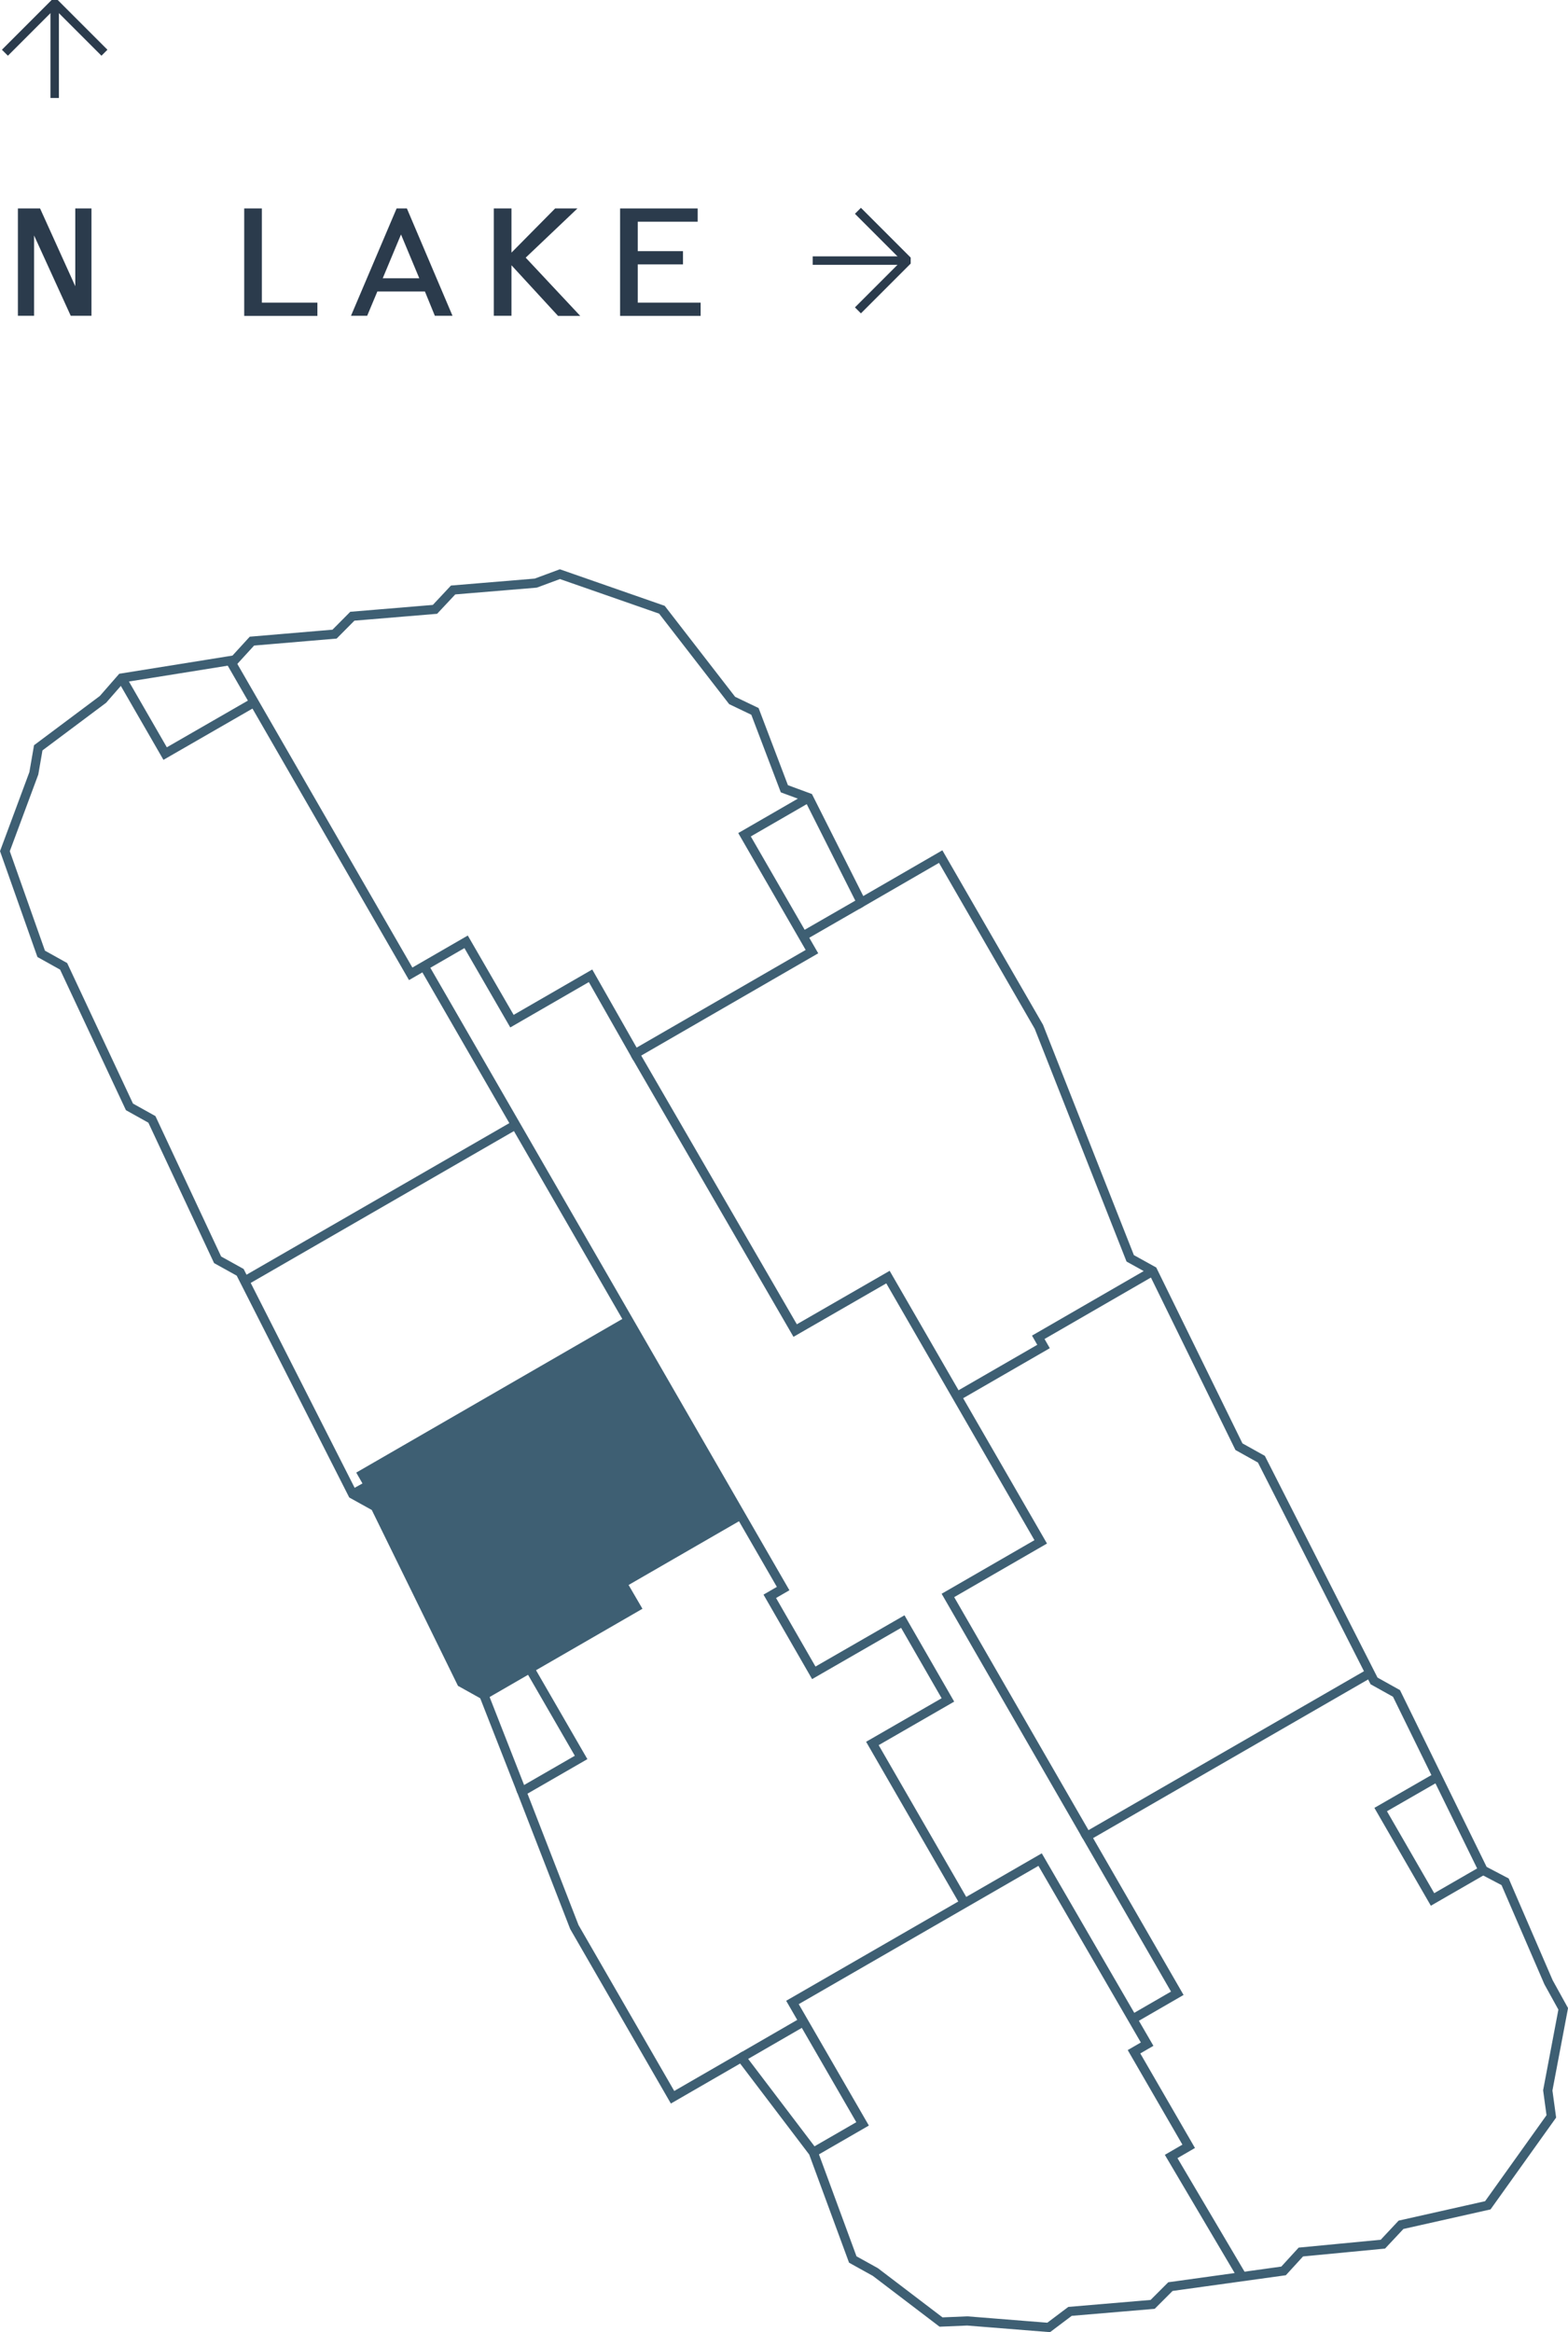 <?xml version="1.0" encoding="UTF-8"?>
<svg xmlns="http://www.w3.org/2000/svg" id="a" viewBox="0 0 127.9 190.18">
  <defs>
    <style>.b{stroke:#2b3b4c;stroke-linejoin:bevel;stroke-width:.69px;}.b,.c{fill:none;}.d{fill:#3e5f73;}.e{fill:#2b3b4c;}.c{stroke:#3e5f73;stroke-miterlimit:10;stroke-width:.75px;}</style>
  </defs>
  <g>
    <path class="e" d="M2.78,19.2v6.55H1.46v-8.75h1.81l2.87,6.34v-6.34h1.32v8.75h-1.69l-2.99-6.55Z"></path>
    <polyline class="b" points="8.52 4.3 4.46 .24 .4 4.3"></polyline>
    <line class="b" x1="4.46" y1="7.99" x2="4.46" y2=".35"></line>
    <g>
      <path class="e" d="M19.92,17h1.44v7.68h4.53v1.08h-5.97v-8.75Z"></path>
      <path class="e" d="M34.66,23.77h-3.88l-.83,1.98h-1.32l3.72-8.75h.84l3.72,8.75h-1.44l-.81-1.98Zm-.46-1.08l-1.49-3.57-1.49,3.57h2.97Z"></path>
      <path class="e" d="M41.72,25.75h-1.44v-8.75h1.44v3.6l3.56-3.6h1.82l-4.22,4.01,4.45,4.75h-1.81l-3.8-4.13v4.13Z"></path>
      <path class="e" d="M50.58,17h6.33v1.08h-4.89v2.4h3.69v1.08h-3.69v3.12h5.13v1.08h-6.57v-8.75Z"></path>
    </g>
    <polyline class="b" points="69.98 25.31 74.04 21.25 69.98 17.19"></polyline>
    <line class="b" x1="66.29" y1="21.25" x2="73.93" y2="21.25"></line>
  </g>
  <g>
    <polygon class="d" points="29.56 120.22 51.24 107.71 60.41 123.54 50.76 129.11 51.89 131.05 39.38 138.17 37.64 137.2 30.55 122.87 28.77 121.84 30.31 121.24 29.56 120.22"></polygon>
    <polygon class="c" points="121.36 179.83 126.54 172.58 126.25 170.46 127.51 163.81 126.31 161.64 122.77 153.45 120.98 152.51 113.91 138.09 112.08 137.07 102.89 118.99 101.06 117.97 94.03 103.63 92.19 102.61 84.74 83.73 76.73 69.85 70.26 73.59 65.96 65.05 63.98 64.32 61.58 58.01 59.72 57.12 53.99 49.72 45.67 46.82 43.7 47.55 36.96 48.11 35.48 49.69 28.74 50.25 27.29 51.71 20.55 52.28 19.15 53.81 9.92 55.29 8.4 57.03 3.12 60.98 2.76 63.06 .4 69.41 3.36 77.78 5.19 78.8 10.56 90.26 12.39 91.28 17.75 102.73 19.59 103.75 28.77 121.84 30.61 122.86 37.64 137.2 39.47 138.22 43.21 136.06 47.4 143.31 42.56 146.1 46.85 157.14 54.86 171.02 60.47 167.78 66.34 175.51 69.56 184.25 71.4 185.27 76.76 189.35 78.9 189.26 85.54 189.79 87.28 188.48 94.02 187.91 95.47 186.46 104.7 185.18 106.11 183.64 112.8 183 114.28 181.42 121.36 179.83"></polygon>
    <polyline class="c" points="43.21 136.06 51.89 131.05 50.76 129.11 60.41 123.54"></polyline>
    <polyline class="c" points="78.68 155.2 71.16 142.17 77.32 138.62 73.64 132.23 66.38 136.41 62.79 130.17 63.88 129.54 34.59 78.78"></polyline>
    <polyline class="c" points="111.66 136.48 88.65 149.75 96.03 162.54 92.5 164.58"></polyline>
    <polyline class="c" points="78.05 113.88 85.12 109.8 84.69 109.05 94.04 103.65"></polyline>
    <line class="c" x1="70.26" y1="73.59" x2="65.5" y2="76.33"></line>
    <line class="c" x1="19.95" y1="104.47" x2="42.06" y2="91.72"></line>
    <polyline class="c" points="18.84 53.99 33.5 79.41 38.02 76.8 41.76 83.27 48.17 79.57 51.79 85.94 66.23 77.6 60.73 68.07 65.96 65.05"></polyline>
    <polyline class="c" points="9.92 55.29 13.47 61.45 20.73 57.27"></polyline>
    <line class="c" x1="60.47" y1="167.78" x2="65.54" y2="164.85"></line>
    <polyline class="c" points="51.79 85.94 64.86 108.5 72.43 104.14 84.89 125.73 77.32 130.1 88.65 149.75"></polyline>
    <polyline class="c" points="120.98 152.51 116.85 154.89 112.62 147.56 117.33 144.85"></polyline>
    <polyline class="c" points="101.32 185.65 95.53 175.85 96.96 175.02 92.5 167.31 93.57 166.69 84.84 151.64 64.64 163.29 84.84 151.64 64.64 163.29 70.36 173.19 66.34 175.51"></polyline>
    <polyline class="c" points="28.77 121.84 30.08 121.11 29.57 120.22 51.24 107.71"></polyline>
    <line class="c" x1="39.47" y1="138.22" x2="42.56" y2="146.1"></line>
  </g>
</svg>
